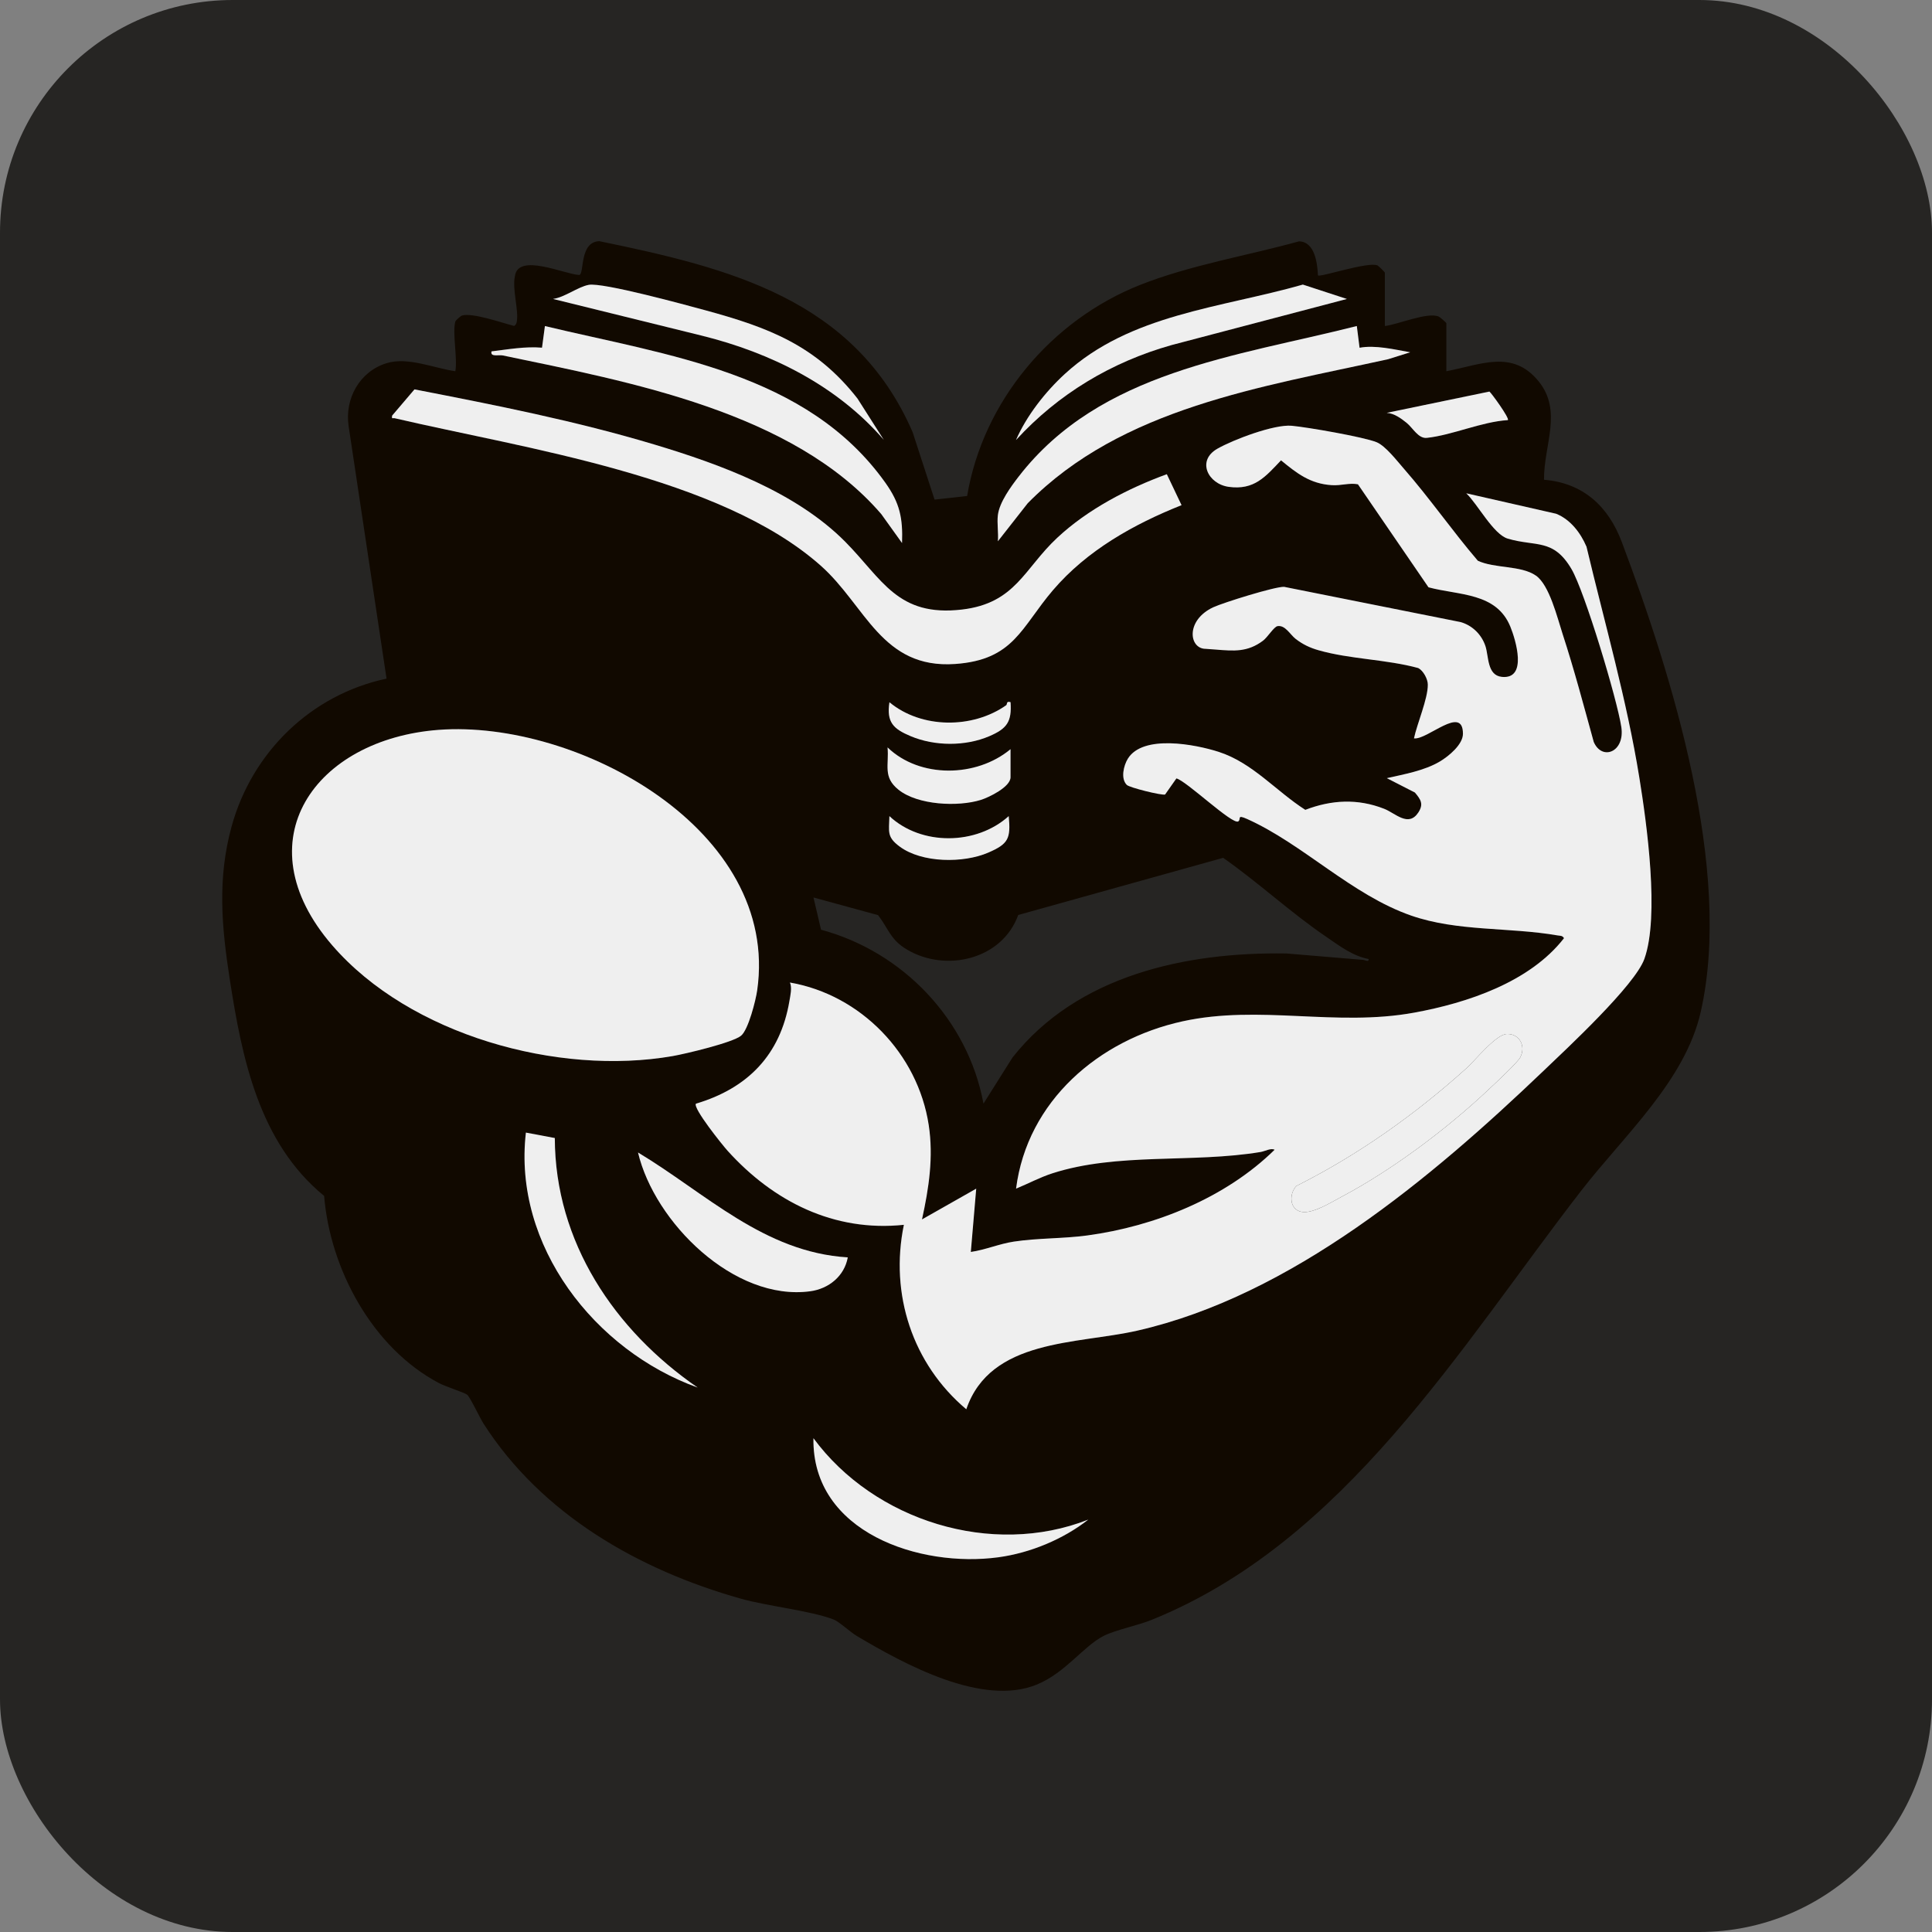 <svg xmlns="http://www.w3.org/2000/svg" id="Camada_1" data-name="Camada 1" viewBox="0 0 512 512"><rect x="0" y="0" width="512" height="512" fill="#808080" stroke="none"/><defs><style>      .cls-1 {        fill: #110900;      }      .cls-2 {        fill: #efefef;      }      .cls-3 {        fill: #262523;      }    </style></defs><rect class="cls-3" x="0" y="0" width="512" height="512" rx="61.67" ry="61.67"></rect><g><path class="cls-1" d="M256.3,131.45c4.21-25.12,22.33-46.65,45.88-55.96,13.29-5.25,28.3-7.72,42.07-11.53,4.2.09,4.86,5.78,5.02,9.02.55.59,13.39-3.75,15.8-2.63.25.11,1.93,1.77,1.93,1.91v14.14c3.42-.39,11.32-3.78,14.26-2.51.41.18,2.04,1.61,2.04,1.79v12.7c9.09-1.71,17.49-5.86,24.43,2.65,6.45,7.91,1.36,16.96,1.45,26.11,10.39.85,17.06,7.05,20.62,16.52,13.35,35.49,29.39,86.98,20.92,124.47-4.14,18.3-20.36,32.8-31.67,47.4-32.27,41.67-62.6,93.04-113.88,113.76-3.68,1.49-9.5,2.65-12.59,4.19-5.43,2.71-10.15,9.77-17.75,12.92-14.44,5.98-35.19-5.38-47.73-12.83-1.78-1.05-4.7-3.82-6.16-4.38-6.16-2.37-17.47-3.51-24.66-5.54-27.07-7.63-52.73-22.33-68.15-46.39-.93-1.45-3.61-7.12-4.33-7.65-.83-.62-5.68-2.13-7.47-3.08-17.6-9.29-28.84-30.15-30.43-49.6-17.25-14.12-21.76-36.41-25.01-57.42-2.16-13.94-3.31-26.62.48-40.46,5.39-19.66,21.02-34.95,41.07-39.21l-10.04-66.85c-1.12-7.32,2.91-14.57,10.07-16.75,5.66-1.73,12.47,1.32,18.2,2.14.62-3.45-.83-10.17,0-13.18.07-.26,1.38-1.46,1.77-1.58,2.74-.83,10.73,1.97,13.81,2.76.48-.32.62-.62.71-1.18.54-3.04-1.26-8.55-.5-12.01.82-6.27,13.15-.49,17.06-.32,1.39-.26-.05-8.75,5.29-8.96,34.54,7.11,67.73,15.34,83.04,50.59l5.82,17.9M234.25,116.6l-6.99-10.97c-11.04-14.11-23.62-18.85-40.34-23.4-5.17-1.41-27.19-7.44-30.9-6.73-2.91.55-6.36,3.32-9.45,3.73l39.4,9.72c18.32,4.52,35.87,13.25,48.3,27.66ZM356.94,79.23l-11.67-3.81c-21.73,6.21-45.77,7.79-63.09,23.69-5.13,4.71-10.15,11.1-12.93,17.5,11.16-12.18,25.26-20.66,41.21-25.16l46.48-12.22ZM239.05,143.91c.24-6.65-.59-10.61-4.4-15.96-20.77-29.22-57.85-33.77-90.24-41.55l-.77,5.73c-4.5-.37-8.93.45-13.38.98-.39,1.57,1.83.83,3,1.08,33.56,7.02,76.94,14.93,100.29,42.04l5.5,7.67ZM264.45,136.49c-.27,2.16.19,4.74,0,6.95l7.9-10.07c25.01-25.39,62.17-30.8,95.53-38.18l5.84-1.83c-4.22-.76-9.28-1.98-13.42-1.2l-.73-5.76c-32.02,8.12-67.93,11.93-89.56,39.83-2.09,2.7-5.13,6.83-5.56,10.26ZM224.03,143.61c-13.1-13.23-33.11-20.55-50.63-25.81-20.82-6.25-42.23-10.47-63.56-14.61l-5.92,6.95c-.15,1.05.14.57.71.7,34.27,8.01,86.19,15.38,112.87,39.06,11.94,10.6,16.14,27.43,35.64,26.06,15.56-1.09,17.45-9.67,25.93-19.59,9-10.52,21.32-17.43,34.05-22.5l-3.9-8.2c-10.34,3.78-20.94,9.29-29.04,16.85-8.8,8.2-11.04,17.33-25.19,19.01-17.13,2.04-21.15-8.02-30.96-17.92ZM394.71,103.77l-27.22,5.64c1.98.12,3.79,1.43,5.27,2.64,1.68,1.36,3.1,4.23,5.37,3.99,6.79-.72,14.46-4.25,21.47-4.71.5-.49-4.46-7.3-4.89-7.56ZM391.58,148.57c-6.75-7.88-12.7-16.5-19.53-24.31-1.8-2.06-4.91-6.12-7.29-7.08-3.48-1.4-18.33-3.97-22.48-4.35-4.67-.43-15.47,3.68-19.69,6.08-5.6,3.18-2.46,9.37,3.01,10.11,6.75.92,9.7-2.66,13.85-7.03,4.2,3.46,7.71,6.21,13.43,6.58,2.54.17,4.63-.67,6.95-.23l18.7,27.3c8.08,2.17,17.97,1.33,21.69,10.42,1.42,3.48,4.64,14.02-2.25,13.32-3.94-.4-3.45-5.43-4.35-8.15-1.01-3.06-3.47-5.48-6.57-6.37l-46.77-9.34c-2.37-.12-16.18,4.2-18.78,5.41-7.4,3.42.5,10.81.5,10.81,4.75.38,8.57,1.14,12.68-1.94,1.22-.92,2.89-3.7,3.85-3.86,2.04-.34,3.33,2.24,4.79,3.37,1.88,1.46,3.79,2.37,6.08,3.02,8.4,2.4,17.96,2.4,26.43,4.72,1.35.69,2.53,2.9,2.53,4.41.01,3.74-2.86,10.34-3.67,14.22,3.51.5,13-9.04,12.98-1.19,0,2.83-3.78,5.94-6.13,7.33-4.12,2.45-9.42,3.36-14.04,4.41l7.44,3.81c1.51,1.81,2.38,3.02.92,5.27-2.63,4.03-6.09.21-9.07-.96-7.02-2.75-13.95-2.39-20.9.28-7.77-4.97-13.98-12.47-22.96-15.37-6.15-1.98-20.06-4.68-24.07,1.82-1.11,1.81-1.94,5.27-.27,6.94.71.7,9.15,2.8,10.14,2.55l3-4.27c2.58.57,14.93,12.44,16.41,11.38.84-.6-.53-1.93,2.38-.61,14.84,6.69,27.66,20.1,43.43,25.58,12.33,4.28,25.9,3.03,38.83,5.26.69.12,1.22-.03,1.67.73-9.06,11.65-25.58,17.15-39.69,19.73-20.82,3.81-40.97-2.19-61.43,2.31-22.14,4.86-41.12,21.1-44.09,44.33,3.21-1.32,6.28-2.98,9.6-4.05,17.24-5.57,37.2-2.66,55.2-5.66,1.2-.2,2.71-1.12,3.72-.59-12.99,12.76-31.69,20.28-49.66,22.71-6.43.87-13.06.66-19.46,1.63-3.89.59-7.51,2.18-11.39,2.74l1.43-16.77-14.37,8.15c1.83-8.32,3.08-16.51,1.78-25.03-2.88-18.87-18-34.49-36.77-37.75.59,1.39.12,3.33-.14,4.89-2.39,14.28-11.05,23.14-24.78,27.22-.83,1.18,7.02,10.96,8.38,12.46,12.15,13.45,28.19,21.59,46.73,19.64-3.78,18.34,2.27,36.86,16.54,48.88,6.41-18.75,29.31-17.19,45.3-20.83,40.86-9.29,77.97-40.47,107.59-68.78,6.22-5.95,24.31-22.71,26.81-29.74,4.04-11.32.65-35.78-1.33-48.01-3.34-20.68-9.18-40.89-14.01-61.23-1.57-3.68-4.26-7.22-8.05-8.73l-23.81-5.42c2.98,2.82,7.19,10.88,10.99,12.01,7.45,2.21,12.07-.13,16.88,8.04,3.51,5.95,12.13,34.62,13.22,41.89,1,6.66-5.12,9.03-7.31,3.96-2.64-9.57-5.17-19.21-8.26-28.64-1.4-4.27-3.49-12.97-7.07-15.45-4-2.77-10.97-1.83-15.45-3.97ZM266.68,186.86c-8.92,6.32-22.49,6.28-30.98-.77-.81,5.33,1.05,7.06,5.62,8.99,6.37,2.69,14.5,2.74,20.87,0,4.68-2.01,5.97-3.81,5.61-9-1.2-.4-.85.57-1.13.77ZM116.27,193.42c-32.71,2.45-52.21,29.38-28.19,57.14,20.53,23.73,59.8,34.61,90.2,29.31,3.4-.59,15.82-3.54,18.1-5.39,1.95-1.58,3.91-9.41,4.28-12.01,6.12-42.63-47.71-71.79-84.39-69.05ZM267.8,198.55c-9.04,7.52-24.07,7.75-32.58-.48.44,4.73-1.31,7.83,2.91,11.22,5.1,4.09,15.76,4.57,21.79,2.7,2.13-.66,7.89-3.44,7.89-6.01v-7.43ZM267.32,216.28c-8.54,7.72-23.15,7.92-31.62,0-.08,4.16-.75,5.49,2.71,8.06,5.91,4.4,16.93,4.44,23.49,1.61,5.33-2.31,5.99-3.7,5.42-9.67ZM362.69,254.15c-4.26-.82-7.68-3.47-11.17-5.85-9.49-6.45-17.98-14.39-27.37-20.97l-54.31,15.15c-4.26,11.79-19.13,15.3-29.49,9.16-4.39-2.6-4.84-5.46-7.65-9.12l-17.12-4.68,2,8.54c21.71,5.85,38.94,23.87,43.05,46.09l7.68-12.2c17.2-21.81,45.98-28.02,72.61-27.59,6.78.56,13.57,1.15,20.35,1.7.5.04,1.53.71,1.43-.24ZM147.03,301.59l-7.66-1.44c-3.49,29.92,18.27,57.78,45.52,67.57-22.06-15.19-37.8-38.57-37.86-66.13ZM224.67,333.22c-22.22-1.35-37.64-17.02-55.59-27.8,4.37,18.5,25.49,39.5,45.64,36.78,4.9-.66,9.05-4.01,9.95-8.98ZM288.41,402.71c-25.57,10.07-56.73.3-72.84-21.57-.42,25.02,28.25,34.39,49.04,31.55,8.42-1.15,17.13-4.75,23.8-9.98Z"></path><path class="cls-2" d="M391.58,148.57c4.48,2.14,11.44,1.2,15.45,3.97,3.58,2.48,5.68,11.18,7.07,15.45,3.08,9.43,5.62,19.08,8.26,28.64,2.19,5.06,8.31,2.7,7.31-3.96-1.09-7.27-9.71-35.94-13.22-41.89-4.81-8.17-9.43-5.83-16.88-8.04-3.81-1.13-8.01-9.19-10.99-12.01l23.81,5.42c3.78,1.51,6.48,5.05,8.05,8.73,4.83,20.34,10.67,40.55,14.01,61.23,1.98,12.23,5.37,36.69,1.33,48.01-2.51,7.02-20.59,23.79-26.81,29.74-29.62,28.31-66.73,59.49-107.59,68.78-15.99,3.64-38.89,2.08-45.3,20.83-14.27-12.02-20.32-30.54-16.54-48.88-18.54,1.94-34.59-6.19-46.73-19.64-1.36-1.51-9.21-11.28-8.38-12.46,13.73-4.08,22.38-12.94,24.78-27.22.26-1.56.74-3.5.14-4.89,18.77,3.26,33.89,18.88,36.77,37.75,1.3,8.52.05,16.7-1.78,25.03l14.37-8.15-1.43,16.77c3.88-.56,7.51-2.15,11.39-2.74,6.4-.97,13.03-.76,19.46-1.63,17.97-2.43,36.67-9.95,49.66-22.71-1.01-.53-2.52.39-3.72.59-18.01,3-37.96.09-55.2,5.66-3.32,1.07-6.39,2.74-9.6,4.05,2.97-23.23,21.94-39.47,44.09-44.33,20.46-4.49,40.61,1.5,61.43-2.31,14.11-2.58,30.62-8.08,39.69-19.73-.45-.75-.99-.61-1.67-.73-12.92-2.24-26.5-.98-38.83-5.26-15.77-5.48-28.58-18.89-43.43-25.58-2.91-1.31-1.55.02-2.38.61-1.49,1.06-13.83-10.81-16.41-11.38l-3,4.27c-.99.26-9.43-1.84-10.14-2.55-1.68-1.67-.84-5.13.27-6.94,4.01-6.5,17.92-3.8,24.07-1.82,8.98,2.89,15.19,10.4,22.96,15.37,6.95-2.67,13.88-3.03,20.9-.28,2.98,1.17,6.44,4.99,9.07.96,1.46-2.25.59-3.46-.92-5.27l-7.44-3.81c4.62-1.05,9.92-1.97,14.04-4.41,2.35-1.39,6.12-4.5,6.13-7.33.02-7.84-9.47,1.69-12.98,1.19.82-3.88,3.69-10.48,3.67-14.22,0-1.5-1.19-3.71-2.53-4.41-8.48-2.32-18.03-2.32-26.43-4.72-2.29-.65-4.2-1.56-6.08-3.02-1.46-1.14-2.75-3.71-4.79-3.37-.96.16-2.63,2.95-3.85,3.86-4.11,3.08-7.72,2.74-12.47,2.36l-2.71-.2c-4.47,0-5.39-7.6,2.01-11.02,2.6-1.21,16.41-5.53,18.78-5.41l46.77,9.34c3.1.88,5.56,3.31,6.57,6.37.9,2.72.41,7.75,4.35,8.15,6.89.7,3.67-9.84,2.25-13.32-3.72-9.09-13.6-8.25-21.69-10.42l-18.7-27.3c-2.31-.44-4.4.4-6.95.23-5.72-.37-9.23-3.13-13.43-6.58-4.15,4.37-7.1,7.95-13.85,7.03-5.48-.75-8.61-6.93-3.01-10.11,4.21-2.4,15.02-6.5,19.69-6.08,4.15.38,19,2.95,22.48,4.35,2.38.96,5.49,5.03,7.29,7.08,6.83,7.81,12.79,16.43,19.53,24.31ZM399.35,274.02c-2.92.08-8.35,6.95-10.77,9.12-13.59,12.24-28.66,22.94-45.04,31.16-1.95,2.1-1.86,6.13,1.28,6.83,2.95.66,7.94-2.51,10.69-3.96,13.41-7.11,27.78-17.88,38.82-28.28,1.62-1.52,7.83-7.28,8.56-8.69,1.54-2.99-.2-6.27-3.54-6.18Z"></path><path class="cls-2" d="M116.27,193.42c36.68-2.74,90.51,26.42,84.39,69.05-.37,2.6-2.34,10.43-4.28,12.01-2.27,1.85-14.7,4.79-18.1,5.39-30.4,5.3-69.66-5.58-90.2-29.31-24.02-27.76-4.52-54.69,28.19-57.14Z"></path><path class="cls-2" d="M224.03,143.61c9.8,9.9,13.83,19.96,30.96,17.92,14.15-1.69,16.39-10.81,25.19-19.01,8.1-7.56,18.7-13.07,29.04-16.85l3.9,8.2c-12.73,5.07-25.05,11.99-34.05,22.5-8.49,9.92-10.37,18.5-25.93,19.59-19.5,1.37-23.7-15.47-35.64-26.06-26.67-23.68-78.59-31.05-112.87-39.06-.57-.13-.87.35-.71-.7l5.92-6.95c21.33,4.14,42.74,8.36,63.56,14.61,17.52,5.26,37.53,12.58,50.63,25.81Z"></path><path class="cls-2" d="M264.45,136.49c.43-3.43,3.47-7.56,5.56-10.26,21.63-27.9,57.55-31.71,89.56-39.83l.73,5.76c4.14-.78,9.2.45,13.42,1.2l-5.84,1.83c-33.36,7.37-70.52,12.78-95.53,38.18l-7.9,10.07c.19-2.21-.27-4.79,0-6.95Z"></path><path class="cls-2" d="M239.05,143.91l-5.5-7.67c-23.35-27.12-66.73-35.03-100.29-42.04-1.17-.24-3.39.49-3-1.08,4.45-.54,8.88-1.35,13.38-.98l.77-5.73c32.39,7.78,69.47,12.33,90.24,41.55,3.8,5.35,4.64,9.31,4.4,15.96Z"></path><path class="cls-2" d="M224.67,333.22c-.9,4.97-5.05,8.32-9.95,8.98-20.15,2.72-41.27-18.28-45.64-36.78,17.94,10.78,33.37,26.45,55.59,27.8Z"></path><path class="cls-2" d="M356.94,79.23l-46.48,12.22c-15.95,4.5-30.05,12.97-41.21,25.16,2.78-6.4,7.79-12.79,12.93-17.5,17.32-15.9,41.36-17.48,63.09-23.69l11.67,3.81Z"></path><path class="cls-2" d="M288.41,402.71c-6.67,5.23-15.38,8.83-23.8,9.98-20.79,2.84-49.46-6.54-49.04-31.55,16.11,21.87,47.27,31.64,72.84,21.57Z"></path><path class="cls-2" d="M234.25,116.6c-12.43-14.41-29.98-23.14-48.3-27.66l-39.4-9.72c3.09-.41,6.54-3.17,9.45-3.73,3.71-.71,25.73,5.33,30.9,6.73,16.72,4.55,29.31,9.28,40.34,23.4l6.99,10.97Z"></path><path class="cls-2" d="M147.03,301.59c.06,27.55,15.8,50.94,37.86,66.13-27.25-9.79-49.01-37.64-45.52-67.57l7.66,1.44Z"></path><path class="cls-2" d="M267.8,198.55v7.43c0,2.57-5.76,5.35-7.89,6.01-6.03,1.87-16.68,1.39-21.79-2.7-4.23-3.39-2.48-6.49-2.91-11.22,8.52,8.23,23.54,8,32.58.48Z"></path><path class="cls-2" d="M394.71,103.77c.43.26,5.39,7.07,4.89,7.56-7.01.45-14.68,3.98-21.47,4.71-2.27.24-3.69-2.63-5.37-3.99-1.49-1.2-3.29-2.51-5.27-2.64l27.22-5.64Z"></path><path class="cls-2" d="M267.32,216.28c.57,5.97-.09,7.36-5.42,9.67-6.56,2.84-17.57,2.79-23.49-1.61-3.46-2.57-2.8-3.9-2.71-8.06,8.47,7.92,23.08,7.72,31.62,0Z"></path><path class="cls-2" d="M266.68,186.86c.28-.2-.07-1.17,1.13-.77.35,5.19-.94,6.99-5.61,9-6.36,2.73-14.5,2.68-20.87,0-4.58-1.93-6.43-3.66-5.62-8.99,8.48,7.04,22.06,7.08,30.98.77Z"></path><path class="cls-2" d="M399.35,274.02c3.35-.09,5.08,3.19,3.54,6.18-.73,1.41-6.94,7.17-8.56,8.69-11.04,10.4-25.4,21.17-38.82,28.28-2.75,1.46-7.74,4.62-10.69,3.96-3.14-.7-3.23-4.73-1.28-6.83,16.38-8.23,31.45-18.92,45.04-31.16,2.41-2.17,7.84-9.04,10.77-9.12Z"></path></g></svg>